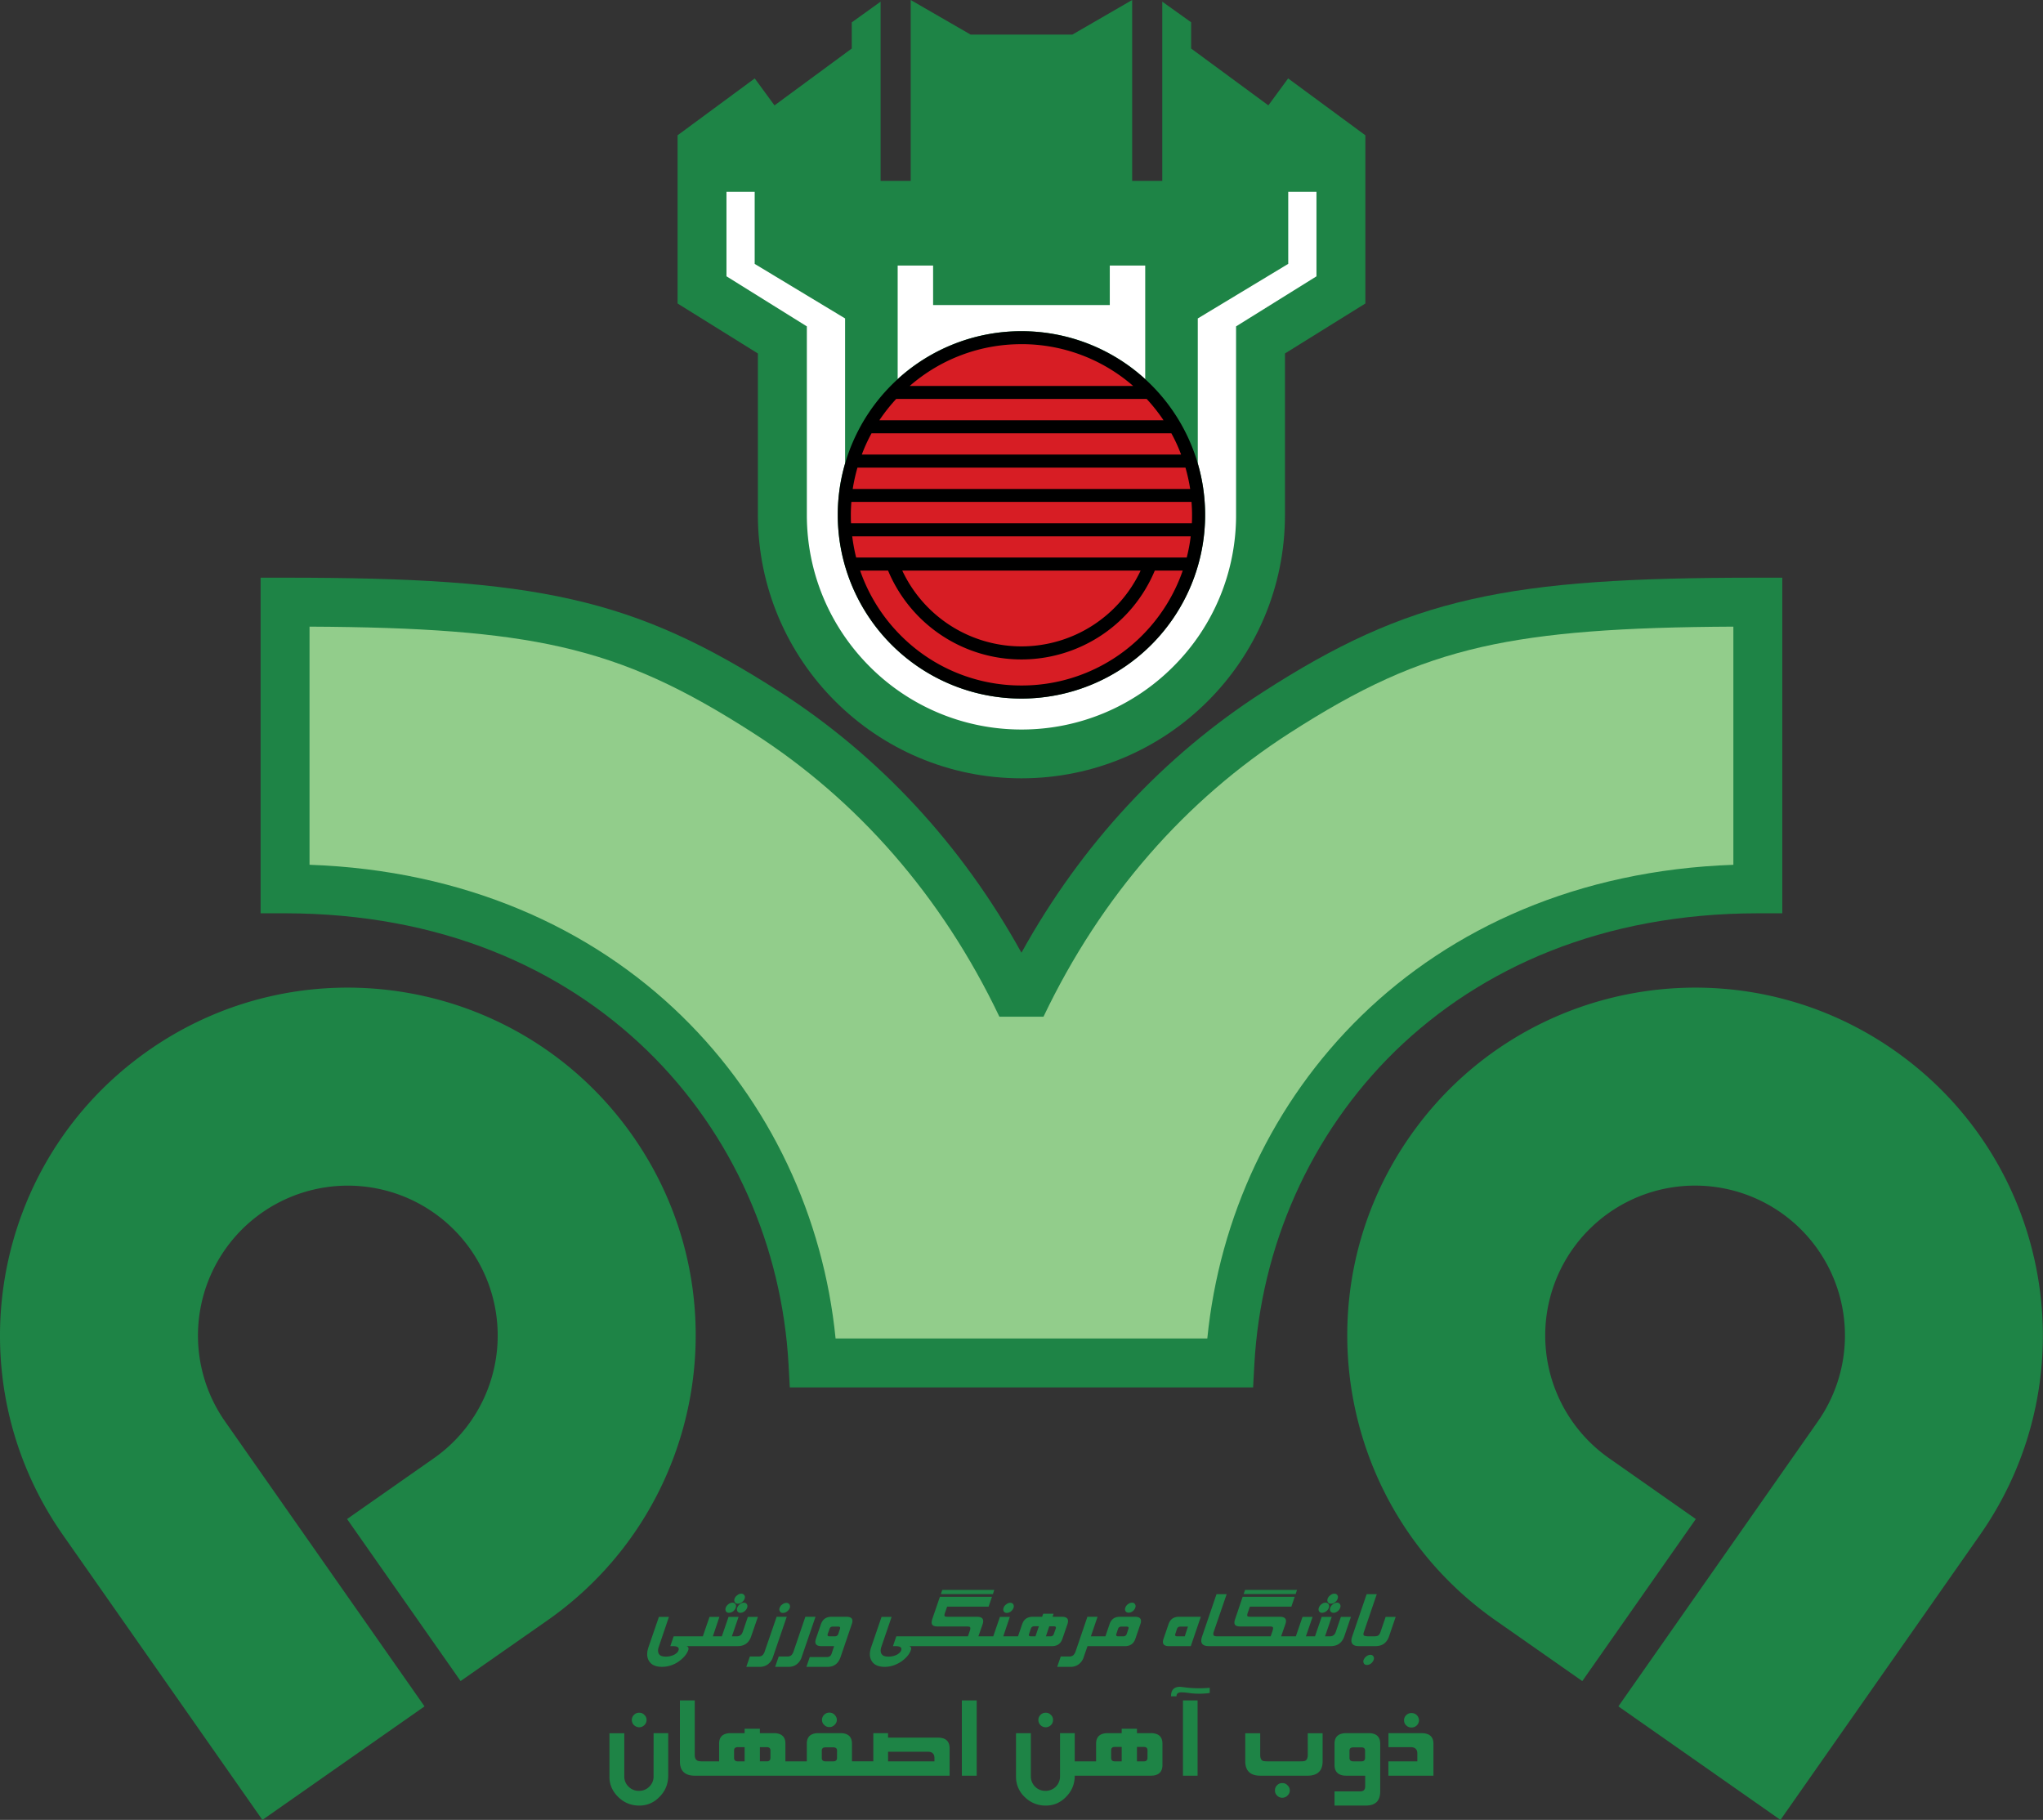 <svg xmlns="http://www.w3.org/2000/svg" viewBox="0 0 76.34 68"><rect x="0" y="0" width="76.34" height="68" fill="#333333" stroke="none"/><defs><clipPath id="a"><path d="M50 36h26.34v32H50Zm0 0"/></clipPath></defs><path fill="#1e8446" d="m29.512 51.84-.047-.863c-.246-4.395-2.078-8.606-5.274-11.715-3.199-3.106-7.746-5.133-13.539-5.137h-.914v-12.54h.914c4.688 0 7.926.177 10.715.81 2.79.628 5.082 1.726 7.778 3.46 3.683 2.372 6.77 5.668 9.023 9.743 2.254-4.075 5.34-7.371 9.027-9.743 2.692-1.734 4.985-2.832 7.774-3.46 2.789-.633 6.027-.81 10.715-.81h.914v12.54h-.914c-5.793.004-10.34 2.031-13.54 5.137-3.19 3.11-5.03 7.32-5.273 11.715l-.047.863H29.512"/><path fill="#92cd8b" d="M45.113 50.012c.45-4.52 2.434-8.82 5.758-12.059 3.36-3.273 8.094-5.437 13.899-5.64v-8.899c-4.149.02-7.016.219-9.395.758-2.55.582-4.59 1.547-7.195 3.223-3.864 2.484-7.028 6.066-9.188 10.593h-1.648c-2.16-4.527-5.324-8.11-9.188-10.593-2.61-1.676-4.644-2.641-7.195-3.223-2.379-.54-5.246-.738-9.395-.758v8.898c5.805.204 10.54 2.368 13.899 5.641 3.324 3.238 5.308 7.54 5.758 12.059h13.89"/><path fill="#1e8446" d="M5.543 39.254C-.336 43.37-1.766 51.473 2.352 57.355L9.805 68l6.058-4.242L8.41 53.113a5.6 5.6 0 1 1 7.8 1.375l-3.241 2.27 4.242 6.054 3.242-2.265c5.879-4.117 7.309-12.223 3.192-18.102-4.118-5.879-12.223-7.308-18.102-3.191"/><g clip-path="url(#a)"><path fill="#1e8446" d="M70.793 39.254c-5.879-4.117-13.984-2.688-18.098 3.191-4.117 5.88-2.691 13.985 3.192 18.102l3.238 2.266 4.242-6.055-3.238-2.27a5.6 5.6 0 1 1 7.797-1.375l-7.453 10.645L66.53 68l7.453-10.645c4.118-5.882 2.688-13.984-3.191-18.101"/></g><path fill="#1e8446" d="m48.133 2.93-.738 1.007-2.887-2.124V.832L43.43.062v6.696h-1.125V0L40.07 1.293h-3.8L34.03 0v6.758h-1.125V.062l-1.078.774v.977L28.94 3.938l-.738-1.008-2.883 2.125v6.285l3 1.867v6.031c.004 5.438 4.41 9.844 9.848 9.844 5.437 0 9.848-4.406 9.848-9.844v-6.031l3.004-1.867V5.055L48.133 2.93"/><path fill="#fff" d="M42.793 14.164V9.922h-1.324v1.476h-6.602V9.922h-1.324v4.242a6.842 6.842 0 0 1 4.625-1.789c1.781 0 3.406.676 4.625 1.79"/><path fill="#fff" d="M48.137 7.168v2.691l-3.38 2.04v5.417a6.865 6.865 0 0 1-6.59 8.785 6.865 6.865 0 0 1-6.589-8.785v-5.418L28.2 9.86V7.168h-1.054v3.156l3.003 1.871v7.043c0 2.215.895 4.215 2.348 5.668a7.995 7.995 0 0 0 5.672 2.352 7.988 7.988 0 0 0 5.672-2.352 7.982 7.982 0 0 0 2.347-5.668v-7.043l3.004-1.87V7.167h-1.054"/><path d="M31.305 19.238a6.863 6.863 0 0 1 6.863-6.863 6.863 6.863 0 1 1 0 13.727 6.865 6.865 0 0 1-6.863-6.864"/><path fill="#d71d24" d="M42.848 14.906h-9.36a6.48 6.48 0 0 0-.629.797h10.618a6.48 6.48 0 0 0-.63-.797m-4.679 9.734a5.403 5.403 0 0 1-4.984-3.32H32.14c.32.922.843 1.75 1.52 2.426a6.34 6.34 0 0 0 4.507 1.867 6.34 6.34 0 0 0 4.508-1.867 6.405 6.405 0 0 0 1.52-2.426h-1.044a5.403 5.403 0 0 1-4.984 3.32m-6.374-5.402c0 .106 0 .207.008.313h12.734c.008-.106.008-.207.008-.313 0-.164-.008-.324-.02-.484h-12.71c-.012.16-.02.32-.02.484"/><path fill="#d71d24" d="M38.168 24.152a4.92 4.92 0 0 0 4.453-2.832h-8.906a4.92 4.92 0 0 0 4.453 2.832m0-11.292a6.34 6.34 0 0 0-4.176 1.562h8.352a6.34 6.34 0 0 0-4.176-1.563m5.602 3.332H32.566a5.98 5.98 0 0 0-.363.793h11.93a5.818 5.818 0 0 0-.363-.793m-11.778 4.641h12.352c.066-.258.117-.523.148-.793H31.844c.035.27.082.535.148.793m.048-3.359a6.557 6.557 0 0 0-.177.797h12.61a6.557 6.557 0 0 0-.176-.797H32.039"/><path fill="#1e8446" d="M53.102 64.758h-1.22v.523h.821c.176 0 .258.082.258.239v.293h-1.082v.535h1.684v-1.192c0-.27-.153-.398-.461-.398Zm-2.094.656c0-.086-.047-.125-.145-.125h-.285c-.105 0-.152.04-.152.125v.27c0 .086.047.129.152.129h.285c.098 0 .145-.043.145-.13Zm.566-.258v1.778c0 .355-.18.53-.535.53h-1.172v-.53h.953c.13 0 .192-.059.192-.184v-.402h-.7c-.292 0-.445-.133-.445-.399v-.793c0-.27.153-.398.446-.398h.82c.293 0 .441.129.441.398Zm-3.66 1.469a.249.249 0 0 0-.195.082.256.256 0 0 0-.078.191c0 .075.023.137.078.192a.271.271 0 0 0 .39 0 .25.25 0 0 0 .086-.192.25.25 0 0 0-.086-.191.244.244 0 0 0-.195-.082Zm4.828-2.078a.274.274 0 0 0 .281-.274.282.282 0 0 0-.082-.187.274.274 0 0 0-.199-.078.26.26 0 0 0-.195.078.25.25 0 0 0-.082.187c0 .079.023.145.082.196a.26.26 0 0 0 .195.078Zm-3.875 1.023c0 .121-.035.192-.101.223-.032.016-.114.02-.25.02h-1.067c-.14 0-.23-.004-.261-.02-.067-.031-.098-.102-.098-.223v-.808h-.559v1.047c0 .359.192.539.563.539h1.761c.375 0 .567-.18.567-.54v-1.046h-.555Zm-9.793-1.03a.29.29 0 0 0 .196-.083.256.256 0 0 0 .078-.191.242.242 0 0 0-.078-.188.254.254 0 0 0-.196-.082.254.254 0 0 0-.195.082.257.257 0 0 0-.078.188.272.272 0 0 0 .273.273Zm3.805.858c0-.082-.047-.125-.14-.125h-.255v.54h.254c.094 0 .14-.043.14-.13Zm-.965-.125h-.254c-.094 0-.14.043-.14.125v.286c0 .086.046.129.14.129h.254Zm1.523-.117v.79c0 .269-.148.402-.44.402H40.16c0 .297-.101.562-.312.777-.215.23-.473.34-.77.34-.305 0-.566-.106-.781-.313a1.03 1.03 0 0 1-.332-.761v-1.63h.555v1.614a.537.537 0 0 0 .543.54.54.54 0 0 0 .39-.157.528.528 0 0 0 .156-.383v-1.617h.551v1.055h.797v-.657c0-.27.152-.398.445-.398h.512v-.164h.57v.164h.512c.293 0 .441.129.441.398Zm.93-2.097c-.16-.02-.254-.032-.27-.032-.23 0-.34.118-.34.356h.204c0-.102.062-.149.184-.149.07 0 .171.008.308.028a2.833 2.833 0 0 0 .75-.004v-.195a4.648 4.648 0 0 1-.39.019c-.137 0-.286-.008-.446-.023Zm-.164 3.289h.547v-2.813h-.547Zm-8.262 0h.555v-2.813h-.555Zm-1.023-.649c0-.164-.082-.246-.242-.246h-1.492v.36h1.734Zm-3.64-.285c0-.086-.051-.125-.145-.125h-.281c-.098 0-.145.04-.145.125v.27c0 .086.047.129.145.129h.28c.095 0 .145-.043.145-.13Zm-2.489-.012c0-.078-.047-.12-.137-.12h-.257v.53h.257c.09 0 .137-.042.137-.128Zm-.965-.12h-.25c-.097 0-.144.042-.144.12v.282c0 .086.047.129.144.129h.25Zm7.66.046v1.02h-9.523c-.367 0-.555-.18-.555-.528v-2.285h.555v2.04c0 .097.027.163.078.198.035.028.102.04.2.04h.632v-.665c0-.261.149-.39.442-.39h.511v-.164h.57v.164h.512c.293 0 .442.129.442.39v.665h.8v-.657c0-.27.149-.398.442-.398h.805c.293 0 .44.129.44.398v.656h.798v-1.054h.55v.168h1.86c.293 0 .441.133.441.402Zm-11.062 1.047c0 .148-.05.273-.16.383a.527.527 0 0 1-.39.156.522.522 0 0 1-.384-.156.517.517 0 0 1-.16-.383v-1.613h-.555v1.629c0 .296.114.546.336.761.215.207.477.313.778.313.297 0 .554-.11.77-.34.21-.215.312-.48.312-.777v-1.59h-.547Zm6.57-1.844a.246.246 0 0 0 .192-.082.246.246 0 0 0 .086-.191c0-.07-.032-.13-.086-.188a.256.256 0 0 0-.192-.078.26.26 0 0 0-.195.078.265.265 0 0 0-.082.188c0 .078.027.144.082.191a.249.249 0 0 0 .195.082Zm-7.305-.074a.272.272 0 0 1-.078-.191.26.26 0 0 1 .078-.188.26.26 0 0 1 .196-.082c.078 0 .144.024.195.082.055.05.082.113.082.188a.26.26 0 0 1-.082.191.271.271 0 0 1-.195.082.293.293 0 0 1-.195-.082m28.464-4.043-.246.723c-.086.25-.254.37-.511.37h-.614c-.25 0-.336-.12-.254-.362l.54-1.579h.378l-.48 1.41c-.024.067-.024.114.004.137.02.016.133.028.133.028h.191a.57.57 0 0 0 .176-.016c.05-.02.09-.066.117-.152l.191-.559Zm-.832 1.477c.024.039.028.078.008.132a.318.318 0 0 1-.098.133.26.26 0 0 1-.152.055c-.05 0-.09-.02-.113-.055a.156.156 0 0 1-.012-.133.304.304 0 0 1 .102-.132.241.241 0 0 1 .152-.059c.055 0 .09.02.113.059Zm-6.93-1.114-.12.364h-.286c-.066 0-.086-.032-.066-.09l.062-.188c.02-.058.063-.086.13-.086Zm-.726-.09-.187.547c-.063.184.007.274.207.274h.812l.375-1.098h-.812c-.2 0-.332.09-.395.278Zm5.625-.48a.157.157 0 0 1-.008-.133.27.27 0 0 1 .098-.133.241.241 0 0 1 .152-.058c.051 0 .086.02.114.058.023.04.027.079.011.133a.32.32 0 0 1-.101.133.28.28 0 0 1-.153.055.129.129 0 0 1-.113-.055Zm-.875-.645H46.47l.054-.156h1.942Zm1.207.305c-.027-.039-.027-.082-.012-.133a.279.279 0 0 1 .102-.129.231.231 0 0 1 .148-.058c.051 0 .094.02.114.058.027.036.027.079.011.13a.272.272 0 0 1-.101.132.229.229 0 0 1-.153.055c-.046 0-.085-.016-.109-.055Zm.336.016c.055 0 .09.02.113.058.024.04.028.079.008.133a.266.266 0 0 1-.101.133.24.24 0 0 1-.149.055.134.134 0 0 1-.113-.055.157.157 0 0 1-.008-.133.295.295 0 0 1 .098-.133.25.25 0 0 1 .152-.058Zm.148.531h.375l-.246.723c-.086.25-.257.37-.511.37h-4.551c-.254 0-.336-.12-.254-.362l.539-1.579h.379l-.484 1.41c-.02.067-.02.114.007.137.02.016.059.028.125.028h1.996l.07-.203c.028-.083.028-.137-.003-.149-.016-.012-.055-.016-.106-.016h-1.086c-.109 0-.18-.023-.207-.066-.03-.043-.03-.113.004-.21l.282-.833h1.945l-.125.367h-1.55l-.075.215c-.027.074-.031.121-.016.14.012.016.051.024.125.024h1.082c.203 0 .274.09.211.274l-.16.457h.55l.25-.727h.376l-.25.727h.34l.25-.727h.375l-.25.727h.18c.109 0 .183-.055.222-.168Zm-8.046-.21a.143.143 0 0 1-.008-.134.24.24 0 0 1 .097-.129.25.25 0 0 1 .153-.058c.05 0 .09.02.11.058.026.036.03.079.01.13a.263.263 0 0 1-.097.132.26.26 0 0 1-.152.055c-.05 0-.09-.02-.113-.055Zm.105.66-.062.187a.129.129 0 0 1-.13.09h-.19c-.067 0-.087-.032-.067-.09l.062-.188c.02-.058.063-.086.13-.086h.19c.063 0 .09.028.067.086Zm.242-.454h-.554c-.2 0-.329.09-.391.274l-.156.457h-.543l.25-.73h-.38l-.437 1.284a.39.39 0 0 1-.086.149.223.223 0 0 1-.152.05h-.32l-.133.387h.52a.487.487 0 0 0 .285-.097.528.528 0 0 0 .187-.27l.14-.406h1.395c.2 0 .332-.09.395-.278l.187-.546c.063-.184-.008-.274-.207-.274Zm-5.304-.847h-1.946l.055-.157h1.941Zm.406.648a.157.157 0 0 1-.008-.133.241.241 0 0 1 .102-.133.24.24 0 0 1 .148-.058c.05 0 .09.02.113.058a.15.15 0 0 1 .008.133.309.309 0 0 1-.098.133.271.271 0 0 1-.156.055.132.132 0 0 1-.11-.055Zm1.941.644-.07.196a.122.122 0 0 1-.125.09h-.172l.125-.375h.176c.062 0 .086.03.066.09Zm-.758.286h-.171c-.067 0-.086-.032-.067-.09l.067-.196c.02-.058.062-.09.128-.09h.172Zm1.008.09.188-.544c.062-.187-.008-.277-.207-.277h-.348l.035-.113h-.387l-.039.113h-.347c-.203 0-.336.09-.399.278l-.156.453h-.55l.245-.727h-.37l-.25.727h-.555l.16-.457c.058-.184-.012-.274-.211-.274h-1.086c-.07 0-.11-.008-.121-.023-.016-.02-.012-.067.015-.14l.075-.216h1.55l.125-.367h-1.945l-.285.832c-.031.098-.031.168 0 .211.027.043.098.066.207.066h1.086c.05 0 .09.004.105.016.032.012.032.066.004.148l-.07.204h-2.676l-.125.367h.102c.172 0 .242.054.203.16-.02.059-.074.11-.152.156a.679.679 0 0 1-.32.074c-.134 0-.22-.03-.263-.105-.039-.066-.039-.156-.003-.262l.382-1.117h-.375l-.386 1.125c-.075.215-.067.39.02.527.085.141.25.215.484.215.226 0 .437-.074.636-.21.176-.13.29-.266.34-.415.016-.043.016-.078 0-.105a.099.099 0 0 0-.086-.043h5.356c.199 0 .332-.09.394-.278Zm-12.136.277h-1.93c.035 0 .062.015.082.043.015.027.015.062.004.105-.055.149-.168.285-.344.414a1.088 1.088 0 0 1-.637.211c-.234 0-.398-.074-.484-.215-.086-.136-.094-.312-.02-.527l.387-1.125h.375l-.379 1.117c-.039.106-.035.196 0 .262.043.074.13.105.262.105a.679.679 0 0 0 .32-.074c.082-.047.133-.097.153-.156.039-.105-.032-.16-.204-.16h-.101l.125-.367h1.09l.25-.727h.37l-.245.727h.336l.25-.727h.375l-.25.727h.18c.113 0 .187-.055.226-.168l.191-.559h.375l-.25.723c-.082.25-.254.37-.508.37Zm.234-1.625c.05 0 .09.02.11.058.027.04.027.079.011.133a.29.29 0 0 1-.102.133.249.249 0 0 1-.148.055.129.129 0 0 1-.113-.055.157.157 0 0 1-.008-.133.295.295 0 0 1 .098-.133.241.241 0 0 1 .152-.058Zm-.336-.016c-.027-.039-.031-.082-.012-.133a.247.247 0 0 1 .102-.129.231.231 0 0 1 .148-.058c.051 0 .09.02.113.058.028.036.028.079.012.13a.297.297 0 0 1-.101.132.244.244 0 0 1-.153.055c-.05 0-.09-.016-.11-.055Zm-.336.34a.172.172 0 0 1-.008-.133.278.278 0 0 1 .102-.133.241.241 0 0 1 .152-.058c.047 0 .086.02.113.058.02.04.028.079.008.133a.309.309 0 0 1-.097.133.28.28 0 0 1-.157.055.134.134 0 0 1-.113-.055Zm2.273.203-.515 1.504a.528.528 0 0 1-.188.27.493.493 0 0 1-.285.097h-.523l.133-.386h.324c.066 0 .117-.02.152-.051a.345.345 0 0 0 .082-.149l.442-1.285Zm-.253-.2c-.028-.034-.032-.081-.012-.132a.23.23 0 0 1 .101-.129.241.241 0 0 1 .153-.058c.05 0 .086.02.113.058a.16.16 0 0 1 .012.13.304.304 0 0 1-.102.132.252.252 0 0 1-.152.055c-.055 0-.09-.016-.113-.055Zm1.328.2-.516 1.504a.546.546 0 0 1-.184.27.495.495 0 0 1-.289.097h-.52l.134-.386h.32c.066 0 .121-.02.156-.051a.391.391 0 0 0 .082-.149l.438-1.285Zm.914.453-.063.188c-.023.058-.062.09-.129.09H31c-.07 0-.09-.032-.07-.09l.066-.188c.02-.058.059-.086.129-.086h.195c.067 0 .086.028.067.086Zm.238-.453h-.55c-.2 0-.333.09-.4.278l-.187.546c-.062.184.008.274.211.274h.469l-.094.281a.168.168 0 0 1-.172.125h-.644l-.125.367h.789c.242 0 .402-.12.488-.367l.418-1.227c.067-.187 0-.277-.203-.277"/></svg>
